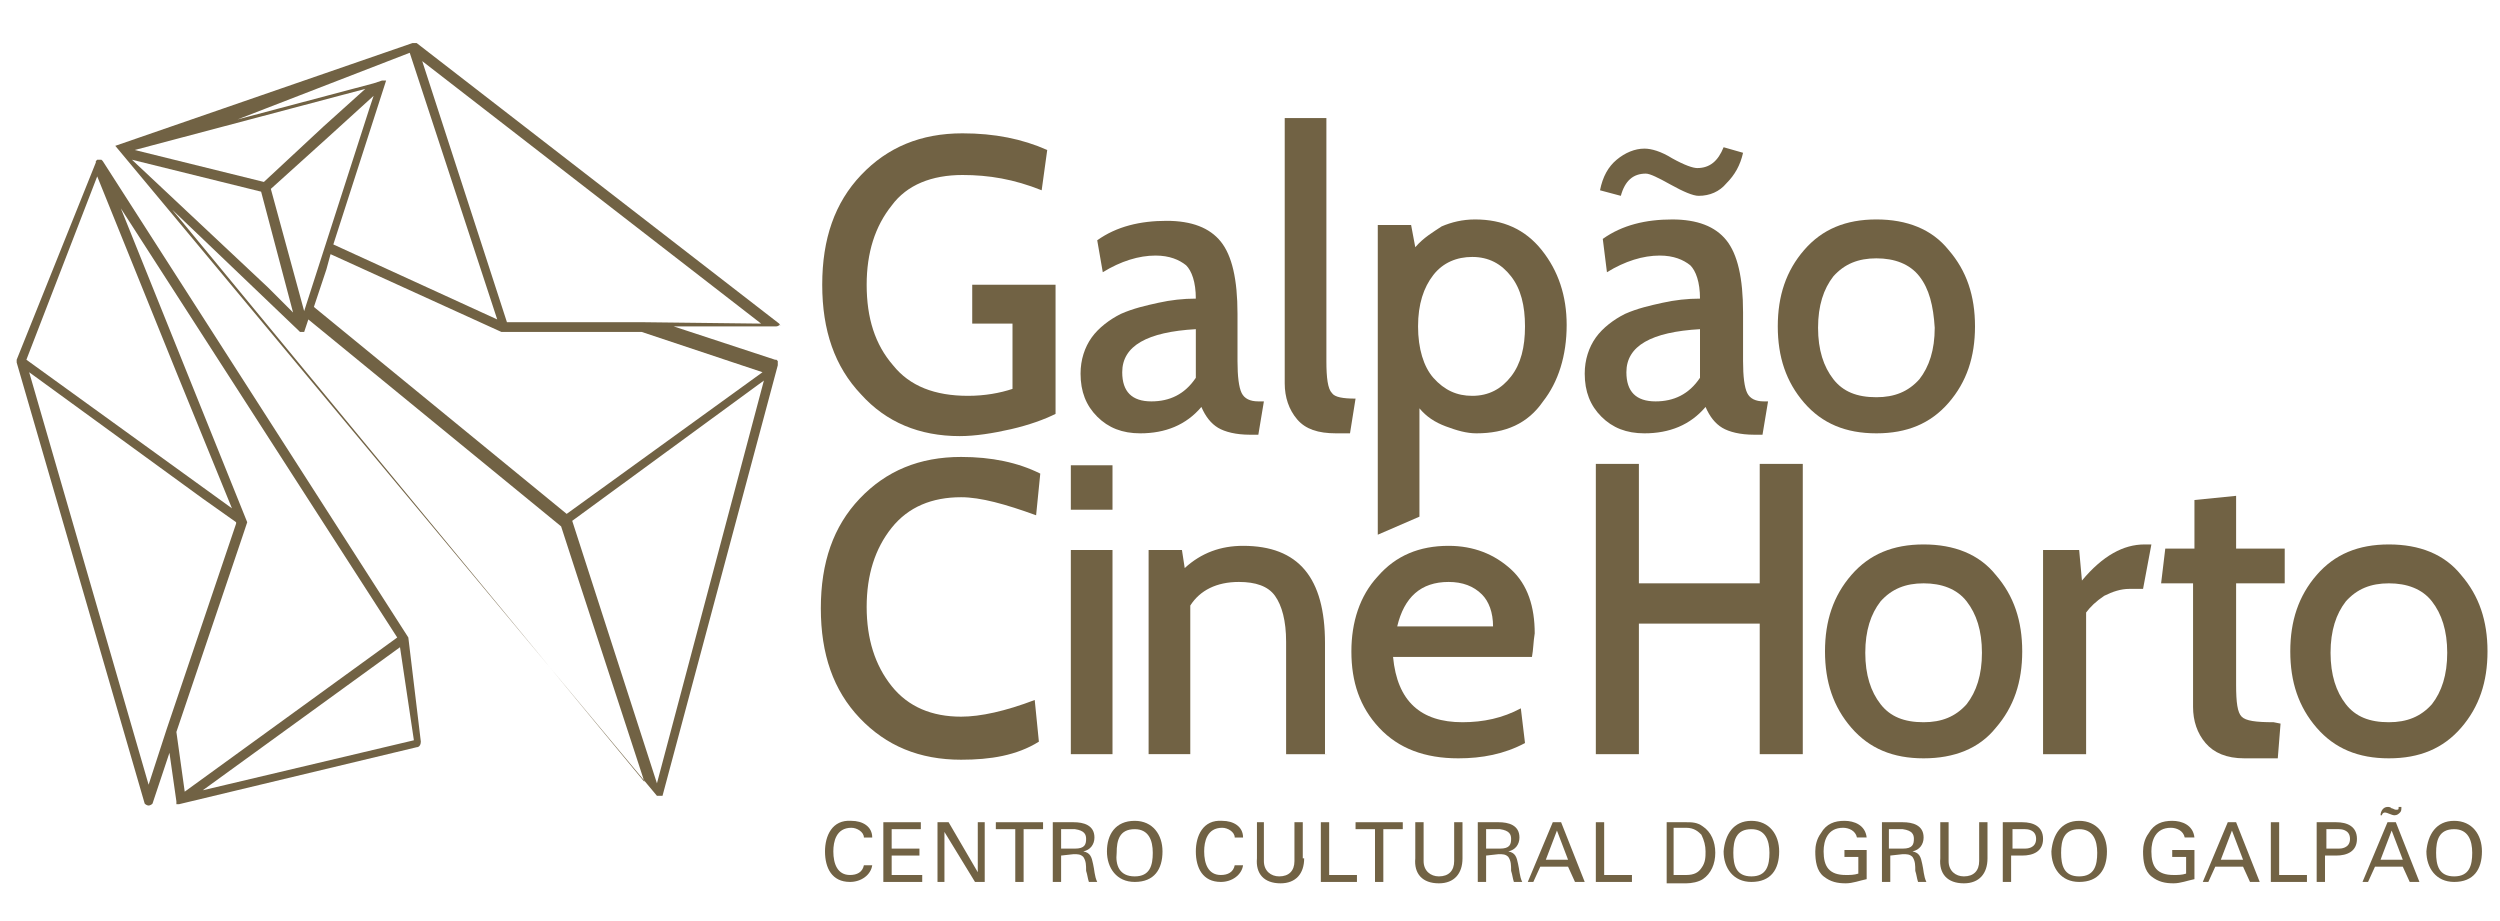 <?xml version="1.0" encoding="utf-8"?>
<!-- Generator: Adobe Illustrator 27.0.0, SVG Export Plug-In . SVG Version: 6.00 Build 0)  -->
<svg version="1.1" id="Layer_1" xmlns="http://www.w3.org/2000/svg" xmlns:xlink="http://www.w3.org/1999/xlink" x="0px" y="0px"
	 viewBox="0 0 180 66.3" style="enable-background:new 0 0 180 66.3;" xml:space="preserve">
<style type="text/css">
	.st0{fill:#716244;}
</style>
<g>
	<path class="st0" d="M69.1,31.4c-2.9,0-5.3-1-7.1-3c-1.9-2-2.8-4.6-2.8-7.9s0.9-5.9,2.8-7.9c1.9-2,4.3-3,7.3-3
		c2.3,0,4.3,0.4,6.1,1.2L75,13.7c-2-0.8-3.8-1.1-5.7-1.1c-2.2,0-4,0.7-5.1,2.2c-1.2,1.5-1.8,3.4-1.8,5.7c0,2.4,0.6,4.3,1.9,5.8
		c1.2,1.5,3,2.2,5.4,2.2c1.2,0,2.3-0.2,3.2-0.5v-4.7H70v-2.8h6v9.3c-0.8,0.4-1.9,0.8-3.2,1.1C71.5,31.2,70.2,31.4,69.1,31.4"/>
	<path class="st0" d="M91,28.9l-0.4,2.4H90c-1,0-1.8-0.2-2.3-0.5s-0.9-0.8-1.2-1.5c-1.1,1.3-2.6,1.9-4.4,1.9c-1.3,0-2.3-0.4-3.1-1.2
		c-0.8-0.8-1.2-1.8-1.2-3.1c0-1,0.3-1.9,0.8-2.6s1.3-1.3,2.1-1.7c0.9-0.4,1.8-0.6,2.7-0.8c0.9-0.2,1.8-0.3,2.7-0.3
		c0-1.2-0.3-2-0.7-2.4c-0.5-0.4-1.2-0.7-2.2-0.7c-1.2,0-2.5,0.4-3.8,1.2L79,17.3c1.4-1,3.1-1.4,5-1.4c1.8,0,3.1,0.5,3.9,1.5
		s1.2,2.7,1.2,5.2V26c0,1.1,0.1,1.9,0.3,2.3c0.2,0.4,0.6,0.6,1.2,0.6H91z M86.1,27.2v-3.5c-3.5,0.2-5.3,1.2-5.3,3.1
		c0,1.4,0.7,2.1,2.1,2.1C84.2,28.9,85.3,28.4,86.1,27.2"/>
	<path class="st0" d="M97.6,28.7l-0.4,2.5h-1c-1.3,0-2.2-0.3-2.8-1c-0.6-0.7-0.9-1.6-0.9-2.6V8.5h3V26c0,1.2,0.1,2,0.4,2.3
		C96.1,28.6,96.7,28.7,97.6,28.7"/>
	<path class="st0" d="M106.3,31.2c-0.7,0-1.4-0.2-2.2-0.5c-0.8-0.3-1.4-0.7-1.9-1.3v7.8l-3,1.3V16.2h2.4l0.3,1.6
		c0.6-0.7,1.3-1.1,1.9-1.5c0.7-0.3,1.5-0.5,2.4-0.5c2,0,3.6,0.7,4.8,2.2c1.2,1.5,1.8,3.3,1.8,5.4c0,2.2-0.6,4.1-1.7,5.5
		C110,30.5,108.4,31.2,106.3,31.2 M106,18.5c-1.1,0-2.1,0.4-2.8,1.3c-0.7,0.9-1.1,2.1-1.1,3.7s0.4,2.9,1.1,3.7
		c0.8,0.9,1.7,1.3,2.8,1.3c1.2,0,2.1-0.5,2.8-1.4c0.7-0.9,1-2.1,1-3.6s-0.3-2.7-1-3.6C108.1,19,107.2,18.5,106,18.5"/>
	<path class="st0" d="M127.3,28.9l-0.4,2.4h-0.6c-1,0-1.8-0.2-2.3-0.5s-0.9-0.8-1.2-1.5c-1.1,1.3-2.6,1.9-4.4,1.9
		c-1.3,0-2.3-0.4-3.1-1.2c-0.8-0.8-1.2-1.8-1.2-3.1c0-1,0.3-1.9,0.8-2.6s1.3-1.3,2.1-1.7c0.9-0.4,1.8-0.6,2.7-0.8
		c0.9-0.2,1.8-0.3,2.7-0.3c0-1.2-0.3-2-0.7-2.4c-0.5-0.4-1.2-0.7-2.2-0.7c-1.2,0-2.5,0.4-3.8,1.2l-0.3-2.4c1.4-1,3.1-1.4,5-1.4
		c1.8,0,3.1,0.5,3.9,1.5s1.2,2.7,1.2,5.2V26c0,1.1,0.1,1.9,0.3,2.3c0.2,0.4,0.6,0.6,1.2,0.6H127.3z M122.3,14.1
		c-0.4,0-1.1-0.3-2-0.8s-1.5-0.8-1.8-0.8c-0.9,0-1.5,0.5-1.8,1.6l-1.5-0.4c0.2-1,0.6-1.7,1.2-2.2s1.3-0.8,2-0.8c0.5,0,1.2,0.2,2,0.7
		c0.9,0.5,1.5,0.7,1.8,0.7c0.9,0,1.5-0.5,1.9-1.5l1.4,0.4c-0.2,0.9-0.6,1.6-1.2,2.2C123.8,13.8,123.1,14.1,122.3,14.1 M122.4,27.2
		v-3.5c-3.5,0.2-5.3,1.2-5.3,3.1c0,1.4,0.7,2.1,2.1,2.1C120.5,28.9,121.6,28.4,122.4,27.2"/>
	<path class="st0" d="M135.1,31.2c-2.2,0-3.9-0.7-5.2-2.2s-1.9-3.3-1.9-5.5s0.6-4,1.9-5.5c1.3-1.5,3-2.2,5.2-2.2s4,0.7,5.2,2.2
		c1.3,1.5,1.9,3.3,1.9,5.5s-0.6,4-1.9,5.5C139,30.5,137.3,31.2,135.1,31.2 M138.2,19.9c-0.7-0.9-1.8-1.3-3.1-1.3s-2.3,0.4-3.1,1.3
		c-0.7,0.9-1.1,2.1-1.1,3.7s0.4,2.8,1.1,3.7c0.7,0.9,1.7,1.3,3.1,1.3c1.3,0,2.3-0.4,3.1-1.3c0.7-0.9,1.1-2.1,1.1-3.7
		C139.2,22,138.9,20.8,138.2,19.9"/>
	<path class="st0" d="M69.2,54.7c-3,0-5.4-1-7.3-3c-1.9-2-2.8-4.6-2.8-7.9c0-3.3,0.9-5.9,2.8-7.9c1.9-2,4.3-3,7.3-3
		c2.2,0,4.1,0.4,5.7,1.2l-0.3,3c-2.2-0.8-4-1.3-5.4-1.3c-2.1,0-3.8,0.7-5,2.2c-1.2,1.5-1.8,3.4-1.8,5.7s0.6,4.2,1.8,5.7
		c1.2,1.5,2.9,2.2,5,2.2c1.4,0,3.2-0.4,5.3-1.2l0.3,3C73.2,54.4,71.3,54.7,69.2,54.7"/>
	<path class="st0" d="M80.1,36.7h-3v-3.2h3V36.7z M80.1,54.3h-3V39.6h3V54.3z"/>
	<path class="st0" d="M95.6,54.3h-3v-8.1c0-1.5-0.3-2.6-0.8-3.3s-1.4-1-2.6-1c-1.6,0-2.8,0.6-3.5,1.7v10.7h-3V39.6h2.4l0.2,1.3
		c1.2-1.1,2.6-1.6,4.2-1.6c4,0,5.9,2.3,5.9,7v8H95.6z"/>
	<path class="st0" d="M110.3,47.3h-10c0.3,3.2,2,4.7,5,4.7c1.5,0,2.9-0.3,4.2-1l0.3,2.5c-1.5,0.8-3.1,1.1-4.8,1.1
		c-2.4,0-4.3-0.7-5.7-2.2c-1.4-1.5-2-3.3-2-5.5c0-2.1,0.6-4,1.9-5.4c1.3-1.5,3-2.2,5.1-2.2c1.8,0,3.3,0.6,4.5,1.7
		c1.2,1.1,1.7,2.7,1.7,4.6C110.4,46.2,110.4,46.8,110.3,47.3 M104.3,41.9c-2,0-3.2,1.1-3.7,3.2h6.9c0-1-0.3-1.8-0.8-2.3
		C106.1,42.2,105.3,41.9,104.3,41.9"/>
	<polygon class="st0" points="129.8,54.3 126.7,54.3 126.7,44.9 118,44.9 118,54.3 114.9,54.3 114.9,33.4 118,33.4 118,42 126.7,42 
		126.7,33.4 129.8,33.4 	"/>
	<path class="st0" d="M138.5,54.6c-2.2,0-3.9-0.7-5.2-2.2s-1.9-3.3-1.9-5.5s0.6-4,1.9-5.5c1.3-1.5,3-2.2,5.2-2.2s4,0.7,5.2,2.2
		c1.3,1.5,1.9,3.3,1.9,5.5s-0.6,4-1.9,5.5C142.5,53.9,140.7,54.6,138.5,54.6 M141.6,43.3c-0.7-0.9-1.8-1.3-3.1-1.3s-2.3,0.4-3.1,1.3
		c-0.7,0.9-1.1,2.1-1.1,3.7c0,1.6,0.4,2.8,1.1,3.7c0.7,0.9,1.7,1.3,3.1,1.3c1.3,0,2.3-0.4,3.1-1.3c0.7-0.9,1.1-2.1,1.1-3.7
		C142.7,45.4,142.3,44.2,141.6,43.3"/>
	<path class="st0" d="M154.9,39.2l-0.6,3.2h-1c-0.6,0-1.2,0.2-1.8,0.5c-0.6,0.4-1,0.8-1.3,1.2v10.2h-3.1V39.6h2.6l0.2,2.2
		c1.5-1.8,3-2.6,4.5-2.6H154.9z"/>
	<path class="st0" d="M164.2,52.1l-0.2,2.5h-2.4c-1.3,0-2.2-0.4-2.8-1.1c-0.6-0.7-0.9-1.6-0.9-2.6V42h-2.3l0.3-2.5h2.1V36l3-0.3v3.8
		h3.5V42H161v7.3c0,1.3,0.1,2,0.4,2.3c0.3,0.3,1,0.4,2.3,0.4L164.2,52.1L164.2,52.1z"/>
	<path class="st0" d="M172,54.6c-2.2,0-3.9-0.7-5.2-2.2s-1.9-3.3-1.9-5.5s0.6-4,1.9-5.5c1.3-1.5,3-2.2,5.2-2.2s4,0.7,5.2,2.2
		c1.3,1.5,1.9,3.3,1.9,5.5s-0.6,4-1.9,5.5C175.9,53.9,174.2,54.6,172,54.6 M175.1,43.3c-0.7-0.9-1.8-1.3-3.1-1.3s-2.3,0.4-3.1,1.3
		c-0.7,0.9-1.1,2.1-1.1,3.7c0,1.6,0.4,2.8,1.1,3.7c0.7,0.9,1.7,1.3,3.1,1.3c1.3,0,2.3-0.4,3.1-1.3c0.7-0.9,1.1-2.1,1.1-3.7
		C176.2,45.4,175.8,44.2,175.1,43.3"/>
	<path class="st0" d="M62.2,60.3c0-0.4-0.5-0.7-0.9-0.7c-1.1,0-1.3,1-1.3,1.7c0,0.9,0.3,1.7,1.2,1.7c0.5,0,0.9-0.2,1-0.7h0.6
		c-0.1,0.7-0.8,1.2-1.6,1.2c-1.3,0-1.8-1-1.8-2.2c0-1.1,0.5-2.3,1.9-2.2c0.8,0,1.5,0.4,1.5,1.2H62.2z"/>
	<polygon class="st0" points="63.6,63.5 63.6,59.2 66.3,59.2 66.3,59.7 64.2,59.7 64.2,61.1 66.2,61.1 66.2,61.6 64.2,61.6 64.2,63 
		66.4,63 66.4,63.5 	"/>
	<polygon class="st0" points="70.9,59.2 70.9,63.5 70.2,63.5 68,59.9 68,59.9 68,63.5 67.5,63.5 67.5,59.2 68.3,59.2 70.4,62.8 
		70.4,62.8 70.4,59.2 	"/>
	<polygon class="st0" points="73.1,59.7 71.7,59.7 71.7,59.2 75.1,59.2 75.1,59.7 73.7,59.7 73.7,63.5 73.1,63.5 	"/>
	<path class="st0" d="M76.4,61.6v1.9h-0.6v-4.3h1.5c0.7,0,1.5,0.2,1.5,1.1c0,0.5-0.3,0.9-0.8,1l0,0c0.5,0.1,0.6,0.4,0.7,0.9
		c0.1,0.4,0.1,0.9,0.3,1.3h-0.6c-0.1-0.3-0.1-0.5-0.2-0.8c0-0.4,0-0.7-0.2-1c-0.2-0.2-0.4-0.2-0.7-0.2L76.4,61.6L76.4,61.6z
		 M76.4,61.1h1c0.7,0,0.8-0.3,0.8-0.7c0-0.3-0.1-0.6-0.8-0.7h-1V61.1z"/>
	<path class="st0" d="M81.7,59.1c1.3,0,2,1,2,2.2c0,1.3-0.6,2.2-2,2.2c-1.3,0-2-1-2-2.2S80.3,59.1,81.7,59.1 M81.7,63.1
		c1.1,0,1.3-0.8,1.3-1.7s-0.3-1.7-1.3-1.7c-1.1,0-1.3,0.8-1.3,1.7C80.3,62.3,80.6,63.1,81.7,63.1"/>
	<path class="st0" d="M88.9,60.3c0-0.4-0.5-0.7-0.9-0.7c-1.1,0-1.3,1-1.3,1.7c0,0.9,0.3,1.7,1.2,1.7c0.5,0,0.9-0.2,1-0.7h0.6
		c-0.1,0.7-0.8,1.2-1.6,1.2c-1.3,0-1.8-1-1.8-2.2c0-1.1,0.5-2.3,1.9-2.2c0.8,0,1.5,0.4,1.5,1.2H88.9z"/>
	<path class="st0" d="M93.9,61.8c0,1.1-0.6,1.8-1.7,1.8c-1.2,0-1.8-0.7-1.7-1.8v-2.6H91V62c0,0.7,0.5,1.1,1.1,1.1
		c0.7,0,1.1-0.4,1.1-1.1v-2.8h0.6v2.6H93.9z"/>
	<polygon class="st0" points="95.1,63.5 95.1,59.2 95.7,59.2 95.7,63 97.7,63 97.7,63.5 	"/>
	<polygon class="st0" points="99,59.7 97.6,59.7 97.6,59.2 101,59.2 101,59.7 99.6,59.7 99.6,63.5 99,63.5 	"/>
	<path class="st0" d="M105.3,61.8c0,1.1-0.6,1.8-1.7,1.8c-1.2,0-1.8-0.7-1.7-1.8v-2.6h0.6V62c0,0.7,0.5,1.1,1.1,1.1
		c0.7,0,1.1-0.4,1.1-1.1v-2.8h0.6V61.8z"/>
	<path class="st0" d="M107,61.6v1.9h-0.6v-4.3h1.5c0.7,0,1.5,0.2,1.5,1.1c0,0.5-0.3,0.9-0.8,1l0,0c0.5,0.1,0.6,0.4,0.7,0.9
		c0.1,0.4,0.1,0.9,0.3,1.3H109c-0.1-0.3-0.1-0.5-0.2-0.8c0-0.4,0-0.7-0.2-1c-0.2-0.2-0.4-0.2-0.7-0.2L107,61.6L107,61.6z M107,61.1
		h1c0.7,0,0.8-0.3,0.8-0.7c0-0.3-0.1-0.6-0.8-0.7h-1V61.1z"/>
	<path class="st0" d="M110,63.5l1.8-4.3h0.6l1.7,4.3h-0.7l-0.5-1.1h-2l-0.5,1.1H110z M111.3,61.9h1.6l-0.8-2.1L111.3,61.9z"/>
	<polygon class="st0" points="114.9,63.5 114.9,59.2 115.5,59.2 115.5,63 117.5,63 117.5,63.5 	"/>
	<path class="st0" d="M120,59.2h1.4c0.4,0,0.8,0,1.2,0.3c0.6,0.4,0.9,1.1,0.9,1.9c0,0.8-0.3,1.5-0.9,1.9c-0.3,0.2-0.8,0.3-1.2,0.3
		H120V59.2z M120.5,63h0.9c0.6,0,0.9-0.2,1.1-0.5c0.3-0.4,0.3-0.8,0.3-1.2s-0.1-0.8-0.3-1.2c-0.2-0.2-0.5-0.5-1.1-0.5h-0.9V63z"/>
	<path class="st0" d="M126.1,59.1c1.3,0,2,1,2,2.2c0,1.3-0.6,2.2-2,2.2c-1.3,0-2-1-2-2.2C124.2,60.1,124.8,59.1,126.1,59.1
		 M126.1,63.1c1.1,0,1.3-0.8,1.3-1.7s-0.3-1.7-1.3-1.7c-1.1,0-1.3,0.8-1.3,1.7C124.8,62.3,125,63.1,126.1,63.1"/>
	<path class="st0" d="M133.7,60.3c-0.1-0.5-0.6-0.7-1-0.7c-1.1,0-1.4,0.9-1.4,1.7c0,1.1,0.4,1.7,1.6,1.7c0.3,0,0.6,0,0.9-0.1v-1.2
		h-1v-0.5h1.6v2.1c-0.5,0.1-1,0.3-1.5,0.3c-0.6,0-1.1-0.1-1.6-0.5s-0.6-1.1-0.6-1.8c0-0.4,0.1-0.9,0.4-1.3c0.4-0.7,1-0.9,1.7-0.9
		s1.5,0.3,1.6,1.2H133.7z"/>
	<path class="st0" d="M136.1,61.6v1.9h-0.6v-4.3h1.5c0.7,0,1.5,0.2,1.5,1.1c0,0.5-0.3,0.9-0.8,1l0,0c0.5,0.1,0.6,0.4,0.7,0.9
		c0.1,0.4,0.1,0.9,0.3,1.3h-0.6c-0.1-0.3-0.1-0.5-0.2-0.8c0-0.4,0-0.7-0.2-1c-0.2-0.2-0.4-0.2-0.7-0.2L136.1,61.6L136.1,61.6z
		 M136,61.1h1c0.7,0,0.8-0.3,0.8-0.7c0-0.3-0.1-0.6-0.8-0.7h-1V61.1z"/>
	<path class="st0" d="M143.1,61.8c0,1.1-0.6,1.8-1.7,1.8c-1.2,0-1.8-0.7-1.7-1.8v-2.6h0.6V62c0,0.7,0.5,1.1,1.1,1.1
		c0.7,0,1.1-0.4,1.1-1.1v-2.8h0.6L143.1,61.8L143.1,61.8z"/>
	<path class="st0" d="M144.2,59.2h1.4c0.8,0,1.5,0.3,1.5,1.2s-0.7,1.2-1.5,1.2h-0.8v1.9h-0.6L144.2,59.2L144.2,59.2z M145.8,61.1
		c0.1,0,0.8,0,0.8-0.7s-0.7-0.7-0.8-0.7h-0.9v1.4H145.8z"/>
	<path class="st0" d="M149.7,59.1c1.3,0,2,1,2,2.2c0,1.3-0.6,2.2-2,2.2c-1.3,0-2-1-2-2.2C147.8,60.1,148.4,59.1,149.7,59.1
		 M149.7,63.1c1.1,0,1.3-0.8,1.3-1.7s-0.3-1.7-1.3-1.7c-1.1,0-1.3,0.8-1.3,1.7S148.6,63.1,149.7,63.1"/>
	<path class="st0" d="M157.3,60.3c-0.1-0.5-0.6-0.7-1-0.7c-1.1,0-1.4,0.9-1.4,1.7c0,1.1,0.4,1.7,1.6,1.7c0.3,0,0.6,0,0.9-0.1v-1.2
		h-1v-0.5h1.6v2.1c-0.5,0.1-1,0.3-1.5,0.3c-0.6,0-1.1-0.1-1.6-0.5s-0.6-1.1-0.6-1.8c0-0.4,0.1-0.9,0.4-1.3c0.4-0.7,1-0.9,1.7-0.9
		s1.5,0.3,1.6,1.2H157.3z"/>
	<path class="st0" d="M158.6,63.5l1.8-4.3h0.6l1.7,4.3H162l-0.5-1.1h-2l-0.5,1.1H158.6z M159.9,61.9h1.6l-0.8-2.1L159.9,61.9z"/>
	<polygon class="st0" points="163.5,63.5 163.5,59.2 164.1,59.2 164.1,63 166.1,63 166.1,63.5 	"/>
	<path class="st0" d="M166.8,59.2h1.4c0.8,0,1.5,0.3,1.5,1.2s-0.7,1.2-1.5,1.2h-0.8v1.9h-0.6L166.8,59.2L166.8,59.2z M168.4,61.1
		c0.1,0,0.8,0,0.8-0.7s-0.7-0.7-0.8-0.7h-0.9v1.4H168.4z"/>
	<path class="st0" d="M170.1,63.5l1.8-4.3h0.6l1.7,4.3h-0.7l-0.5-1.1h-2l-0.5,1.1H170.1z M171.4,58.7c0-0.3,0.2-0.6,0.5-0.6
		c0.1,0,0.2,0,0.3,0.1c0.1,0,0.2,0.1,0.3,0.1c0.2,0,0.2,0,0.2-0.2h0.2c0,0.2,0,0.3-0.1,0.4c-0.1,0.1-0.2,0.2-0.4,0.2
		s-0.5-0.2-0.7-0.2c-0.1,0-0.2,0.1-0.2,0.2H171.4z M171.4,61.9h1.6l-0.8-2.1L171.4,61.9z"/>
	<path class="st0" d="M176.7,59.1c1.3,0,2,1,2,2.2c0,1.3-0.6,2.2-2,2.2c-1.3,0-2-1-2-2.2C174.8,60.1,175.4,59.1,176.7,59.1
		 M176.7,63.1c1.1,0,1.3-0.8,1.3-1.7s-0.3-1.7-1.3-1.7c-1.1,0-1.3,0.8-1.3,1.7S175.6,63.1,176.7,63.1"/>
	<path class="st0" d="M29.4,45.9L29.4,45.9L29.4,45.9C29.3,45.9,29.3,45.9,29.4,45.9C29.4,45.8,29.4,45.8,29.4,45.9l-22-34.3l0,0
		l0,0c0,0,0,0-0.1-0.1l0,0c0,0,0,0-0.1,0l0,0H7.1l0,0l0,0l0,0H7l0,0l0,0l0,0l0,0c0,0,0,0-0.1,0.1l0,0c0,0,0,0,0,0.1l0,0L1.2,25.9
		l0,0l0,0l0,0c0,0.1,0,0.1,0,0.2l9.2,31.7c0,0.1,0.2,0.2,0.3,0.2l0,0c0.1,0,0.3-0.1,0.3-0.2l1.2-3.6l0.5,3.5l0,0c0,0,0,0,0,0.1l0,0
		l0,0l0,0c0,0,0,0,0,0.1l0,0l0,0l0,0l0,0l0,0l0,0h0.1h0.1L30,53.8c0.2,0,0.3-0.2,0.3-0.4L29.4,45.9z M7,12.7l5.7,14.1l4,9.8
		L1.9,25.9L7,12.7z M10.7,56.5L2.1,26.8l12.5,9.1l2.4,1.7v0.1l-5,14.8l0,0L10.7,56.5z M17.5,38.5l0.3-0.9l0,0l0,0l0,0l0,0l0,0l0,0
		l0,0l0,0l0,0l0,0l0,0l0,0l0,0l0,0L8.7,15l19.9,30.9L13.3,57l-0.6-4.3L17.5,38.5z M14.6,56.9l14.2-10.3l1,6.7L14.6,56.9z"/>
	<path class="st0" d="M56.1,23.3L30,3.1c0,0,0,0-0.1,0l0,0l0,0h-0.1l0,0c0,0,0,0-0.1,0l0,0l0,0L8.3,10.5l0,0l0,0l0,0l0,0l0,0l0,0
		l0,0l0,0l0,0l0,0l0,0l0,0l0,0l0,0l0,0l0,0l0,0l0,0l0,0l0,0l0,0l0,0l0,0l0,0l0,0l0,0l0,0l0,0l0,0l0,0l0,0l0,0l0,0l0,0l0,0l0,0l0,0
		l0,0l0,0l0,0l0,0l0,0l0,0l0,0l0,0l0,0l0,0l0,0l0,0l0,0l39,46.8l0,0l0,0l0,0c0,0,0,0,0.1,0l0,0l0,0l0,0c0,0,0,0,0.1,0l0,0
		c0,0,0,0,0.1,0l0,0c0,0,0,0,0.1,0l0,0l0,0l0,0l0,0l0,0l0,0l0,0l0,0l0,0l0,0l8.3-31l0,0l0,0v-0.1l0,0l0,0v-0.1l0,0c0,0,0,0,0-0.1
		l0,0c0,0,0,0-0.1-0.1l0,0h-0.1l-7.3-2.4h7.4C56,23.5,56.2,23.4,56.1,23.3C56.2,23.6,56.2,23.4,56.1,23.3 M19,13.1l-9.3-2.3
		l16.6-4.4l-3,2.7L19,13.1z M19.5,13.6l4.1-3.7l3.3-3l-0.3,0.9l-4.7,14.6L19.5,13.6z M9.5,11.5l9.3,2.3l2.3,8.7l-1.8-1.8L9.5,11.5z
		 M29.5,3.8L35.8,23L24,17.6l3.8-11.8l0,0l0,0l0,0l0,0l0,0l0,0l0,0l0,0l0,0l0,0l0,0l0,0l0,0l0,0l0,0l0,0l0,0l0,0l0,0l0,0l0,0
		c0,0,0,0-0.1,0l0,0l0,0l0,0l0,0h-0.1l0,0h-0.1l0,0L26.9,6l-9.8,2.6L29.5,3.8z M21.5,23.8L21.5,23.8L21.5,23.8
		C21.6,23.9,21.6,23.9,21.5,23.8C21.6,23.9,21.6,23.9,21.5,23.8C21.6,23.9,21.6,23.9,21.5,23.8C21.6,23.9,21.6,23.9,21.5,23.8
		c0.1,0.1,0.1,0.1,0.1,0.1l0,0l0,0l0,0l0,0c0,0,0,0,0.1,0l0,0l0,0c0,0,0,0,0.1,0l0,0l0,0c0,0,0,0,0.1,0l0,0l0,0l0,0l0,0l0,0l0,0l0,0
		l0,0l0,0l0,0l0,0l0,0l0,0l0,0l0,0l0.3-0.9l18.2,14.9l1.2,3.7l4.8,14.7l-34-41.2L21.5,23.8z M47.3,56.4l-6.1-18.9L55,27.4L47.3,56.4
		z M54.9,26.8L40.8,37L22.6,22.1l0.9-2.7l0.3-1.1l12.3,5.6l0,0l0,0l0,0c0,0,0,0,0.1,0h10L54.9,26.8z M46.4,23.2L46.4,23.2h-9.9
		L30.4,4.4l24.4,18.9L46.4,23.2L46.4,23.2z"/>
</g>
</svg>
